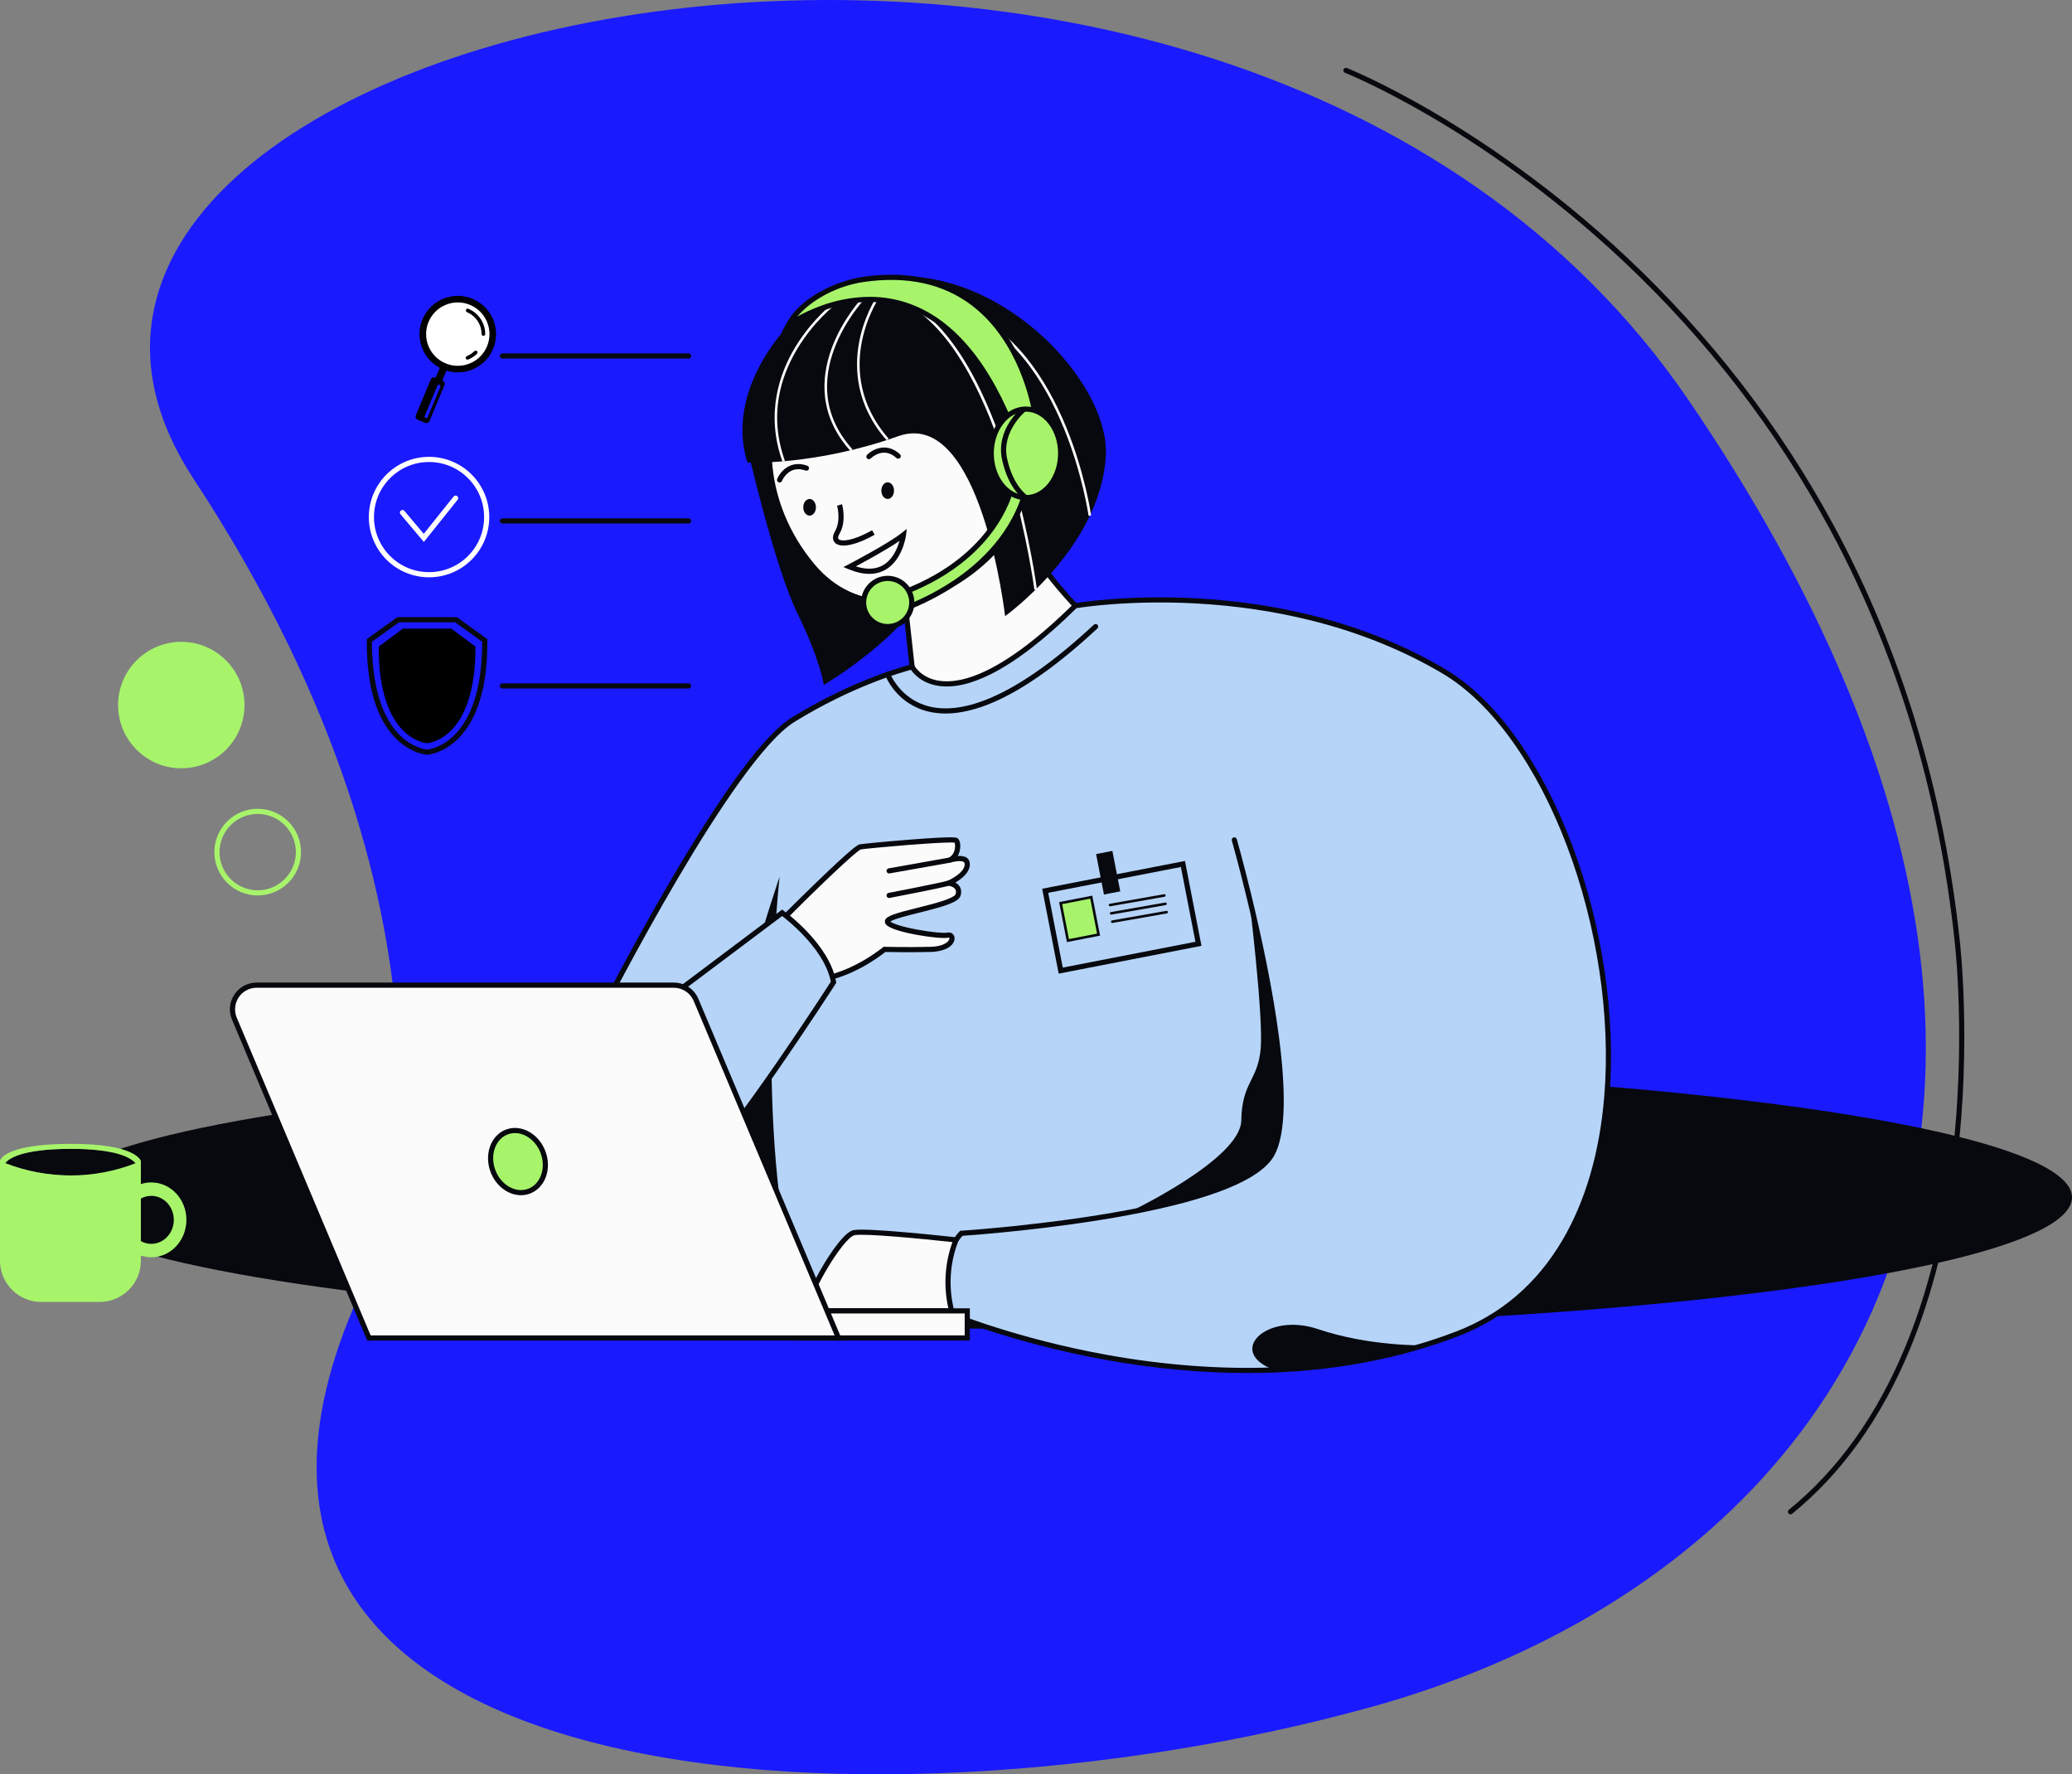 <svg xmlns="http://www.w3.org/2000/svg" id="Calque_1" data-name="Calque 1" viewBox="0 0 2411.7 2064.78"><rect x="0" y="0" width="2411.7" height="2064.78" fill="#808080" stroke="none"/><defs><style>      .cls-1, .cls-2 {        fill: none;      }      .cls-2 {        stroke: #fff;        stroke-miterlimit: 10;        stroke-width: 6px;      }      .cls-3 {        fill: #b6d4f8;      }      .cls-4 {        fill: #1a1aff;      }      .cls-5 {        fill: #a7f46b;      }      .cls-6 {        fill: #fff;      }      .cls-7 {        fill: #fbfbfb;      }      .cls-8 {        fill: #07090e;      }    </style></defs><path class="cls-4" d="M438.86,1463.77s135.83-375.35-213.44-906.33C-123.85,26.47,1421.99-330.88,1965.29,465.49c543.31,796.36,213.44,1359.08-368.67,1520.77-582.11,161.7-1487.63,112.78-1157.76-522.49Z"></path><path class="cls-8" d="M2084.01,1762.28c-.87,0-1.74-.38-2.33-1.11-1.04-1.29-.84-3.18.44-4.22,56.65-45.91,102.06-109.23,134.95-188.19,26.36-63.29,44.79-136.71,54.77-218.22,17.01-138.89,3.37-254.51,3.23-255.66-18.64-173.85-67.53-335.09-145.31-479.3-62.23-115.37-142.99-220.16-240.04-311.48-86.37-81.27-169.93-136.58-224.81-168.68-59.48-34.79-99.04-50.55-99.44-50.7-1.54-.61-2.3-2.35-1.69-3.89.61-1.54,2.35-2.3,3.89-1.69.4.16,40.25,16.03,100.06,50.99,55.15,32.24,139.11,87.8,225.91,169.43,97.56,91.76,178.75,197.07,241.31,313.03,78.2,144.93,127.34,306.97,146.07,481.61.14,1.12,13.86,117.46-3.24,257.07-10.05,82.05-28.62,156.01-55.19,219.8-33.28,79.89-79.27,144-136.71,190.55-.56.45-1.22.67-1.89.67Z"></path><g><ellipse class="cls-8" cx="1234.53" cy="1393.38" rx="1177.16" ry="153.29"></ellipse><path class="cls-8" d="M958.87,361.25l-71.96,125.32-16.98,34.77s31.53,138.25,58.21,192.42c26.68,54.17,30.72,83.27,30.72,83.27,0,0,108.34-63.87,122.08-125.32,13.74-61.45-122.08-310.46-122.08-310.46Z"></path><g><path class="cls-7" d="M1051.58,684.38l10.07,91.63s-28.94,78.69,73.47,58.21c102.41-20.48,140.14-105.08,140.14-105.08,0,0-54.39-51.75-79.48-97.26-25.09-45.51-144.2,52.5-144.2,52.5Z"></path><path class="cls-8" d="M1104.74,840.62c-18.81,0-32.49-4.89-40.83-14.63-6.88-8.04-9.93-19.46-8.8-33.01.7-8.43,2.77-15.18,3.49-17.31l-10.18-92.57,1.25-1.03c3.61-2.97,88.81-72.59,130.6-64.59,8.16,1.56,14.26,5.92,18.14,12.96,24.58,44.59,78.38,96.02,78.92,96.53l1.54,1.46-.86,1.94c-.39.88-9.9,21.88-32.22,45.69-20.59,21.95-56.39,50.37-110.07,61.11-11.51,2.3-21.85,3.45-30.97,3.45ZM1054.74,685.68l9.97,90.7-.24.66c-.1.28-10.19,28.49,4.02,45.06,10.87,12.68,33.09,15.77,66.05,9.18,52.12-10.42,86.89-38.02,106.87-59.33,17.88-19.07,27.39-36.54,30.21-42.16-4.07-3.97-15.57-15.35-28.92-30.21-15.37-17.11-36.45-42.49-49.54-66.25-3.02-5.47-7.6-8.73-14.01-9.96-36.45-6.98-113.62,53.66-124.41,62.31Z"></path></g><g><path class="cls-7" d="M896.62,503.55s-14.55,79.23,49.32,155.23c63.87,76,171.4,42.85,234.46-45.28,63.06-88.13-88.13-177.87-88.13-177.87l-195.66,67.91Z"></path><path class="cls-8" d="M1034.02,704.11c-35.3,0-66.46-14.94-90.38-43.41-33.45-39.8-45.26-80.48-49.28-107.6-4.37-29.46-.84-49.27-.69-50.1l.32-1.72,198.62-68.94,1.2.71c.22.13,22.61,13.5,46.32,34.57,32.03,28.46,51.17,56.69,56.89,83.91,4.73,22.53-.04,43.97-14.17,63.72-38.33,53.57-92.12,86.75-143.88,88.77-1.65.06-3.3.1-4.93.1ZM899.31,505.79c-.73,5.36-2.53,22.95,1.02,46.69,3.93,26.29,15.44,65.74,47.9,104.37,23.79,28.31,55.07,42.55,90.49,41.17,24.29-.95,49.93-9.36,74.17-24.34,24.35-15.05,46.85-36.46,65.07-61.92,13.11-18.33,17.55-38.17,13.18-58.98-12.19-58.07-88.77-107.35-99.22-113.84l-192.6,66.85ZM899.57,504.09h0Z"></path></g><path class="cls-8" d="M934.62,361.25s-94.34,80.93-64.68,177.06c0,0,79.2,3.65,175.55-30.72,96.35-34.37,124.4,209.4,124.4,209.4,0,0,110.76-79.23,117.23-185.95,6.47-106.72-191.61-291.06-352.5-169.78Z"></path><path class="cls-7" d="M910.76,537.26c-20.15-56.21-3.15-103.31,14.66-132.92,19.25-32.02,43.62-51.06,43.86-51.24l1.84,2.37c-.24.19-24.22,18.94-43.18,50.5-11.11,18.49-18.35,37.71-21.52,57.12-3.96,24.23-1.55,48.84,7.17,73.16l-2.82,1.01Z"></path><path class="cls-7" d="M1032.1,512.39c-35.77-40.52-37.45-83.12-32.55-111.73,5.29-30.94,19.24-52.65,19.38-52.86l2.51,1.64c-.14.21-13.79,21.48-18.96,51.84-4.75,27.93-3.08,69.53,31.87,109.13l-2.25,1.99Z"></path><path class="cls-7" d="M989.89,524.8c-17.1-19.04-27.06-40.23-29.61-62.98-2.03-18.18.64-37.38,7.96-57.04,12.42-33.39,34.27-56.95,34.49-57.18l2.19,2.05c-.21.23-21.7,23.42-33.89,56.26-7.13,19.21-9.74,37.93-7.75,55.63,2.48,22.1,12.19,42.71,28.86,61.26l-2.23,2Z"></path><path class="cls-7" d="M1203.98,686.3c-.08-.62-8.32-62.95-29.08-133.74-19.12-65.19-53.05-151.1-106.16-190.1l1.78-2.42c23.79,17.47,45.77,45.51,65.32,83.34,15.6,30.18,29.72,66.64,41.95,108.37,20.82,71,29.08,133.53,29.16,134.16l-2.97.39Z"></path><path class="cls-7" d="M1267.06,600.26c-.07-.47-6.88-48.06-28.38-100.91-12.61-31-27.73-57.72-44.94-79.41-21.46-27.05-46.24-46.33-73.66-57.29l1.11-2.79c27.92,11.16,53.13,30.76,74.92,58.24,17.39,21.93,32.65,48.91,45.37,80.18,21.63,53.19,28.48,101.09,28.55,101.57l-2.97.42Z"></path><g><path class="cls-5" d="M917.84,378.16s163.12-117.96,258.52,115.69l29.11-8.08s-22.71-186.15-200.27-160.65c-30.03,4.31-68.4,22.45-84.49,48.17-.99,1.57-1.94,3.2-2.86,4.87Z"></path><path class="cls-8" d="M1174.59,497.45l-1.01-2.47c-31.52-77.21-73.67-123.84-125.28-138.59-67.47-19.29-128.09,23.76-128.7,24.2l-10.83,7.83,6.45-11.71c.93-1.69,1.92-3.38,2.95-5.02,16.75-26.77,56.25-45.18,86.61-49.55,51.84-7.45,95.73,2.25,130.44,28.82,32.43,24.82,50.61,60.05,60.15,85.23,10.32,27.23,12.97,48.31,13.08,49.2l.31,2.56-34.17,9.49ZM1012.22,345.42c12,0,24.72,1.48,37.73,5.2,52.91,15.13,96.02,62.1,128.17,139.63l23.99-6.66c-2.34-14.42-16.52-86.52-70.58-127.87-33.38-25.54-75.74-34.83-125.9-27.62-34,4.89-63.15,22.93-77.61,40.28,6.92-3.84,16.59-8.61,28.34-12.82,14.48-5.2,33.98-10.12,55.87-10.12Z"></path></g><ellipse class="cls-8" cx="942.34" cy="590.35" rx="7.37" ry="9.7"></ellipse><ellipse class="cls-8" cx="1033.22" cy="570.95" rx="7.37" ry="9.7"></ellipse><path class="cls-8" d="M907.4,561.52c-.38,0-.76-.07-1.14-.23-1.53-.63-2.26-2.37-1.64-3.9,3.45-8.47,15.23-22.6,35.06-15.43,1.56.56,2.37,2.28,1.8,3.84-.56,1.56-2.28,2.36-3.84,1.8-19.33-6.99-27.14,11.28-27.47,12.06-.48,1.16-1.6,1.86-2.78,1.86Z"></path><path class="cls-8" d="M1011.34,534.39c-.77,0-1.53-.29-2.12-.88-1.17-1.17-1.18-3.07,0-4.24,6.46-6.48,22.78-14.96,38.3-.68,1.22,1.12,1.3,3.02.18,4.24-1.12,1.22-3.02,1.3-4.24.18-15.21-13.99-29.39-.1-29.99.5-.59.59-1.36.88-2.12.88Z"></path><g><path class="cls-7" d="M977.2,587.63s5.39,18.06-2.69,32.07c-8.08,14.01,9.43,18.33,42.04,0"></path><path class="cls-8" d="M981.8,634.88c-4.37,0-7.75-1.07-9.91-3.25-1.82-1.84-4.25-6.04.01-13.43,7.32-12.69,2.47-29.55,2.42-29.72l5.75-1.71c.23.79,5.66,19.47-2.97,34.43-.79,1.36-2.45,4.69-.94,6.21,2.83,2.87,15.91,2.6,38.92-10.33l2.94,5.23c-14.66,8.24-27.42,12.57-36.21,12.57Z"></path></g><g><path class="cls-7" d="M988.79,659.59s46.62-24.25,62.79-37.19c0,0-7.55,60.1-62.79,37.19Z"></path><path class="cls-8" d="M1011.84,667.8c-7.37,0-15.45-1.81-24.2-5.44l-5.94-2.46,5.71-2.97c.46-.24,46.55-24.27,62.3-36.87l5.77-4.62-.92,7.33c-.04.29-.93,7.21-4.23,15.56-4.43,11.23-11.15,19.71-19.44,24.53-5.67,3.29-12.04,4.94-19.05,4.94ZM996.14,659.1c12.53,4,23.18,3.53,31.71-1.41,11.38-6.6,16.75-19.83,19.11-28.2-14.91,10.2-39.51,23.58-50.82,29.61Z"></path></g><g><path class="cls-5" d="M1179.32,558.53s-10.24,87.05-129.9,131.78l-3.94,20.48s125.79-38.27,150.3-146.61l-16.46-5.66Z"></path><path class="cls-8" d="M1041.6,715.11l5.19-27.02,1.58-.59c61.04-22.82,92.61-56.9,108.34-81.48,16.95-26.47,19.6-47.64,19.62-47.85l.43-3.7,22.53,7.74-.59,2.62c-12.87,56.93-53.65,94.37-85.59,115.76-34.48,23.09-65.45,32.66-66.76,33.05l-4.76,1.45ZM1052.05,692.52l-2.64,13.77c10.05-3.61,34.53-13.34,60.51-30.76,30.48-20.44,69.25-55.91,82.32-109.39l-10.56-3.63c-1.49,7.42-6.22,25.35-19.92,46.75-16.09,25.13-48.16,59.87-109.72,83.27Z"></path></g><g><circle class="cls-5" cx="1033.22" cy="701.11" r="28.03"></circle><path class="cls-8" d="M1033.22,732.14c-17.11,0-31.03-13.92-31.03-31.03s13.92-31.03,31.03-31.03,31.03,13.92,31.03,31.03-13.92,31.03-31.03,31.03ZM1033.22,676.09c-13.8,0-25.03,11.23-25.03,25.03s11.23,25.03,25.03,25.03,25.03-11.23,25.03-25.03-11.23-25.03-25.03-25.03Z"></path></g><g><path class="cls-3" d="M1061.65,776.01s40.17,76.59,189.95-71.12c0,0,231.17-40.45,428.45,75.97,197.27,116.42,302.38,661.35,16.17,771.3-286.21,109.95-601.52-27.49-601.52-27.49,0,0-2.43-54.98,12.94-73.57,15.36-18.6-262.49,84.89-262.49,84.89l-150.92-347.11s153.61-304.74,228.8-351.26c75.19-46.52,138.62-61.61,138.62-61.61Z"></path><path class="cls-8" d="M1451.84,1597.8c-52.98,0-108.08-5.09-164.24-15.19-113.63-20.44-193.31-54.83-194.1-55.18l-1.72-.75-.08-1.87c-.1-2.19-2.1-51.59,11.58-72.81-8.88,1.14-38.07,8.56-132.34,41.68-62.7,22.03-124.14,44.9-124.75,45.13l-2.66.99-152.61-351.01.63-1.26c.38-.76,38.99-77.2,86.29-158.34,63.69-109.25,112.01-174.56,143.61-194.11,74.74-46.24,138.87-61.83,139.51-61.98l2.27-.54,1.08,2.06c.36.67,8,14.43,28.94,17.61,25.91,3.93,74.05-8.4,156.25-89.46l.67-.66.92-.16c.58-.1,59.08-10.12,140.92-5.71,48.07,2.59,94.7,9.57,138.61,20.75,54.92,13.98,105.71,34.61,150.95,61.31,29.66,17.51,57.82,44.74,83.68,80.94,24.7,34.57,46.2,75.68,63.9,122.2,35.82,94.12,51.89,201.69,44.1,295.12-5.51,66.08-22.15,123.15-49.45,169.61-30.32,51.59-72.88,88.2-126.51,108.81-65.59,25.2-138.16,39.43-215.7,42.29-9.84.36-19.76.54-29.76.54ZM1097.64,1522.66c12.22,5.1,87.44,35.42,191.18,54.07,66.31,11.92,131.12,16.8,192.65,14.53,76.83-2.85,148.72-16.94,213.67-41.89,52.33-20.11,93.88-55.85,123.49-106.25,26.84-45.69,43.21-101.9,48.64-167.07,7.72-92.57-8.22-199.18-43.73-292.49-17.52-46.04-38.78-86.7-63.17-120.85-25.38-35.52-52.91-62.19-81.85-79.26-44.72-26.4-94.95-46.8-149.29-60.64-43.51-11.08-89.73-18.01-137.39-20.59-75.65-4.09-131.13,4.24-138.82,5.47-37.12,36.52-70.79,62.43-100.06,77.02-23.21,11.57-43.69,16.07-60.86,13.39-19.17-2.99-28.63-14.01-31.83-18.65-11.5,3.05-69.3,19.65-135.67,60.71-71.19,44.05-216.2,327.42-227.07,348.8l149.22,343.21c12.8-4.75,69.65-25.77,126.47-45.68,132.02-46.27,135.09-41.94,137.34-38.79.52.73,1.5,2.71-.62,5.28-12.9,15.62-12.55,59.96-12.31,69.65Z"></path></g><path class="cls-8" d="M917.84,1459.99c-37.8-187.57-10.44-439.82-10.44-439.82,0,0-73.03,219.37-73.03,273.27s83.47,166.55,83.47,166.55Z"></path><g><path class="cls-7" d="M905.51,1075.15s87.68-88.22,95.94-89.65c8.26-1.44,108.16-10.42,111.39-7.55,3.23,2.87,3.23,17.97-7.55,23,0,0,19.4-6.11,20.48,3.59s-10.78,18.25-21.56,23.14c0,0,14.66,1.65,10.92,13.87-3.74,12.22-78.84,21.56-82.07,30.18-3.23,8.62,60.73,18.69,69.71,16.53,8.98-2.16,8.98,15.81-19.4,16.53-28.39.72-53.9,0-53.9,0,0,0-37.01,30.9-78.33,35.21-41.32,4.31-45.63-64.86-45.63-64.86Z"></path><path class="cls-8" d="M947.49,1143.21c-8,0-15.17-2.65-21.37-7.9-8.78-7.43-15.42-19.82-19.74-36.83-3.17-12.48-3.84-22.71-3.86-23.14l-.08-1.35.95-.96c.22-.22,22.2-22.33,44.91-44.33,46.57-45.11,50.67-45.82,52.64-46.17,4.25-.74,31.01-3.32,57.86-5.43,52.95-4.14,54.67-2.63,56.04-1.41,2.9,2.58,3.23,8.24,2.64,12.31-.44,3-1.38,5.74-2.76,8.12,3.67-.24,7.55.09,10.29,1.88,2.16,1.41,3.46,3.55,3.75,6.2,1.14,10.29-9.11,18.32-16.83,22.84,1.84,1.01,3.66,2.43,4.97,4.42,1.38,2.11,2.7,5.72,1.1,10.95-2.36,7.73-19.99,12.65-48.75,19.82-12.53,3.12-29.42,7.34-32.97,10.19,2.22,1.96,11.55,5.68,30.9,9.29,16.82,3.14,31.62,4.4,34.89,3.62,2.98-.71,5.76.08,7.45,2.13,1.83,2.22,2.06,5.41.63,8.55-4.75,10.41-21.65,11.64-26.71,11.77-24.81.63-47.7.15-52.94.03-6.03,4.84-40.35,31.13-79.06,35.17-1.34.14-2.66.21-3.96.21ZM908.61,1076.29c.65,7.03,4.56,40.22,21.39,54.45,6,5.07,12.81,7.13,20.83,6.29,39.9-4.16,76.36-34.23,76.72-34.53l.87-.73,1.13.03c.26,0,25.77.71,53.74,0,13.17-.33,19.76-4.66,21.4-8.26.53-1.17.41-1.98.2-2.24-.19-.23-.75-.27-1.42-.11-9.06,2.17-63.89-5.94-72.01-15.13-1.97-2.23-1.6-4.32-1.21-5.37,1.84-4.91,12.3-7.96,37.55-14.26,10.65-2.66,21.66-5.4,30.28-8.31,12.64-4.27,14.03-6.94,14.18-7.44.75-2.44.62-4.36-.37-5.89-1.83-2.82-6.42-3.93-8.03-4.12l-10.67-1.27,9.77-4.44c10.15-4.6,20.68-12.29,19.82-20.08-.1-.86-.42-1.41-1.07-1.83-3.22-2.1-11.86-.39-15.53.77l-2.17-5.58c5.12-2.39,6.81-7.41,7.36-10.18.72-3.63.15-6.46-.33-7.51-3.63-.48-19.37,0-53.84,2.72-25.63,2.03-50.97,4.48-55.16,5.18-6.13,2.2-52.46,46.65-93.44,87.85ZM1035.81,1072.94h0s0,0,0,0ZM1001.97,988.45s0,0,0,0c0,0,0,0,0,0Z"></path></g><g><path class="cls-3" d="M767.26,1169.75l143.1-107.53s52.55,38,59.83,80.85c0,0-136.3,211.43-165.74,221.53-29.44,10.09-37.19-194.85-37.19-194.85Z"></path><path class="cls-8" d="M802.37,1367.95c-1.9,0-3.77-.61-5.53-1.81-11.11-7.62-19.66-42.12-26.15-105.45-4.7-45.94-6.42-90.38-6.43-90.83l-.06-1.57,1.26-.94,144.87-108.86,1.79,1.3c2.19,1.58,53.63,39.22,61.03,82.78l.19,1.15-.63.98c-.34.53-34.54,53.52-71.89,107.07-18.82,26.97-76.07,109.04-95.4,115.67-1.02.35-2.04.52-3.05.52ZM770.32,1171.2c.35,8.27,2.16,48,6.35,88.9,8.14,79.47,18.26,97.45,23.57,101.09,1.12.77,2.12.94,3.24.56,23.21-7.96,125.28-160.03,163.55-219.32-3.98-20.97-19.35-40.78-31.66-53.8-10.74-11.35-21.01-19.59-25.01-22.66l-140.04,105.23Z"></path></g><path class="cls-8" d="M1034.87,1016.44c-1.43,0-2.69-1.02-2.95-2.48-.29-1.63.8-3.19,2.43-3.48l70.43-12.49c1.63-.29,3.19.8,3.48,2.43.29,1.63-.8,3.19-2.43,3.48l-70.43,12.49c-.18.03-.35.05-.53.05Z"></path><path class="cls-8" d="M1034.87,1045c-1.41,0-2.67-1-2.94-2.44-.31-1.63.75-3.2,2.38-3.51.61-.12,60.75-11.66,69.02-14.24,1.58-.49,3.26.39,3.76,1.97.49,1.58-.39,3.26-1.97,3.76-8.6,2.68-67.19,13.93-69.68,14.4-.19.04-.38.05-.57.05Z"></path><path class="cls-8" d="M1107.63,1454.1c-.49,0-.99-.12-1.45-.38-1.45-.8-1.97-2.63-1.17-4.08,5.83-10.52,11.58-16.33,11.82-16.57l.8-.8,1.13-.07c.99-.06,99.66-6.49,193.25-24.01l.22-.22h.97c93.11-17.53,150-40.31,164.53-65.89,12.15-21.38,13.9-66.3,5.19-133.51-7.54-58.17-21.58-121.69-32.12-165.03l-.28-.28v-.89c-9.23-37.84-16.64-63.9-16.71-64.16-.46-1.59.47-3.25,2.06-3.71,1.59-.45,3.25.47,3.71,2.06.07.26,7.46,26.21,16.65,63.92h0s.2.83.2.83c22.31,91.61,55.41,252.89,26.51,303.74-15.61,27.49-72.14,50.6-168,68.69h0s-.91.18-.91.18c-88.65,16.67-182.11,23.4-193.7,24.19-1.66,1.84-5.87,6.84-10.08,14.44-.55.99-1.57,1.55-2.63,1.55Z"></path><path class="cls-8" d="M1480.35,1343.57c-17.92,31.56-91.04,53.15-166.85,67.39,0,0,130.47-61.73,131.27-107.01.81-45.27,19.4-46.08,22.65-84.08,3.23-38-13.9-177.87-13.9-177.87,0,0,0,.01.01.02,22.17,91.04,55.23,251.56,26.82,301.55Z"></path><rect class="cls-5" x="1237.64" y="1046.64" width="37.66" height="45.25" transform="translate(-178.99 255.94) rotate(-10.86)"></rect><g><path class="cls-7" d="M1112.77,1442.87s-102.56-11.43-118.61-8.46c-16.05,2.97-59.1,79.19-54.72,91.07h168.2l-.56-2.39c-6.3-26.7-4.31-54.68,5.7-80.22h0Z"></path><path class="cls-8" d="M1111.42,1528.48h-174.08l-.72-1.96c-3.41-9.27,12.97-39.25,18.07-48.21,6.65-11.69,13.83-22.61,20.22-30.74,7.82-9.95,13.94-15.22,18.7-16.1,16.3-3.02,115.29,7.96,119.49,8.43l3.89.43-1.43,3.64c-9.83,25.09-11.76,52.21-5.57,78.43l1.44,6.08ZM942.13,1522.48h161.72c-5.82-25.74-4.17-52.27,4.75-77.05-36.32-3.98-101.99-10.27-113.9-8.07-6.35,1.18-20.99,19.64-34.79,43.91-12.12,21.29-17.3,35.68-17.78,41.21Z"></path></g><g><g><rect class="cls-7" x="931.38" y="1525.48" width="194.47" height="31.53"></rect><path class="cls-8" d="M1128.85,1560.01h-200.47v-37.53h200.47v37.53ZM934.38,1554.01h188.47v-25.53h-188.47v25.53Z"></path></g><g><path class="cls-7" d="M975.93,1557.01H429.39l-156.58-371.57c-7.8-18.51,5.79-39,25.88-39h485.58c11.3,0,21.5,6.77,25.88,17.18l165.78,393.39Z"></path><path class="cls-8" d="M980.45,1560.01H427.4l-157.36-373.41c-4.06-9.62-3.03-20.56,2.75-29.27,5.78-8.7,15.46-13.9,25.9-13.9h485.58c12.54,0,23.78,7.46,28.65,19.02l167.53,397.55ZM431.39,1554.01h540.03l-164.02-389.22c-3.93-9.32-13-15.35-23.12-15.35h-485.58c-8.43,0-16.24,4.19-20.9,11.21-4.66,7.02-5.49,15.85-2.22,23.62l155.81,369.74Z"></path></g><g><ellipse class="cls-5" cx="602.89" cy="1351.73" rx="31.13" ry="36.79" transform="translate(-432.21 293.8) rotate(-20.34)"></ellipse><path class="cls-8" d="M606.4,1390.88c-14.71,0-29.34-10.65-35.5-27.29-7.62-20.57.53-42.63,18.17-49.17,17.64-6.54,38.2,4.87,45.83,25.45h0c3.66,9.88,3.84,20.4.5,29.62-3.4,9.4-10.03,16.34-18.67,19.54-3.37,1.25-6.85,1.84-10.32,1.84ZM599.43,1318.57c-2.79,0-5.58.48-8.28,1.48-14.54,5.39-21.11,23.99-14.63,41.46,6.48,17.47,23.58,27.3,38.12,21.9,6.96-2.58,12.32-8.25,15.12-15.96,2.86-7.89,2.69-16.95-.48-25.5h0c-5.27-14.22-17.59-23.38-29.83-23.38Z"></path></g></g><g><ellipse class="cls-5" cx="1194.13" cy="527.6" rx="40.4" ry="51.55"></ellipse><path class="cls-8" d="M1194.13,582.14c-23.93,0-43.4-24.47-43.4-54.55s19.47-54.55,43.4-54.55,43.4,24.47,43.4,54.55-19.47,54.55-43.4,54.55ZM1194.13,479.05c-20.62,0-37.4,21.78-37.4,48.55s16.78,48.55,37.4,48.55,37.4-21.78,37.4-48.55-16.78-48.55-37.4-48.55Z"></path></g><path class="cls-8" d="M1192.54,581.69c-.76-.48-18.76-12.08-26.21-46.88-7.58-35.36,22.46-59.99,23.74-61.02l3.76,4.67c-.29.23-28.43,23.4-21.64,55.09,3.6,16.8,9.82,27.62,14.4,33.73,4.95,6.6,9.1,9.29,9.14,9.32l-3.19,5.08Z"></path><path class="cls-8" d="M1232.25,1133.02l-19.22-98.79,166.2-32.33,19.22,98.79-166.2,32.33ZM1220.07,1038.97l16.93,87.01,154.42-30.04-16.93-87.01-154.42,30.04Z"></path><path class="cls-8" d="M1241.83,1096.32l-9.06-46.55,38.59-7.51,9.06,46.55-38.59,7.51ZM1236.29,1052.15l7.91,40.66,32.7-6.36-7.91-40.66-32.7,6.36Z"></path><rect class="cls-8" x="1280.19" y="991.61" width="19.3" height="47.97" transform="translate(-170.21 265.01) rotate(-11.01)"></rect><path class="cls-8" d="M1292.05,1054.66c-.71,0-1.35-.51-1.48-1.24-.14-.82.4-1.59,1.22-1.74l63.24-11.1c.81-.14,1.59.4,1.74,1.22.14.82-.4,1.59-1.22,1.74l-63.24,11.1c-.09.02-.17.02-.26.02Z"></path><path class="cls-8" d="M1293.34,1064.36c-.71,0-1.35-.51-1.48-1.24-.14-.82.4-1.59,1.22-1.74l63.24-11.1c.82-.14,1.59.4,1.74,1.22.14.82-.4,1.59-1.22,1.74l-63.24,11.1c-.09.02-.17.02-.26.02Z"></path><path class="cls-8" d="M1294.63,1074.06c-.71,0-1.35-.51-1.48-1.24-.14-.82.4-1.59,1.22-1.74l63.24-11.1c.81-.14,1.59.4,1.74,1.22.14.82-.4,1.59-1.22,1.74l-63.24,11.1c-.09.02-.17.02-.26.02Z"></path><path class="cls-8" d="M1100.64,830.33c-6.91,0-13.5-.74-19.77-2.22-37.63-8.91-49.96-40.95-50.46-42.31-.58-1.55.21-3.28,1.76-3.86,1.55-.58,3.28.21,3.86,1.76h0c.11.3,11.82,30.49,46.33,38.6,20.34,4.78,44.59,1.14,72.1-10.81,34.77-15.1,74.72-43.55,118.75-84.54,1.21-1.13,3.11-1.06,4.24.15,1.13,1.21,1.06,3.11-.15,4.24-44.57,41.5-85.13,70.33-120.55,85.7-20.4,8.85-39.19,13.29-56.11,13.29Z"></path><path class="cls-8" d="M1657.35,1565.56s-63,1.48-123.37-18.89c-60.37-20.37-107.71,27.01-50.62,47.51,0,0,79.6-4.44,173.99-28.62Z"></path><g><circle class="cls-6" cx="532.85" cy="388.82" r="39.74"></circle><path d="M507.1,439.61c1.62-3.86,3.21-7.66,4.79-11.45-11.72-6.56-19.37-16.31-22.42-29.43-2.64-11.34-.95-22.17,4.88-32.25,11.38-19.69,35.68-27.47,56.26-18.49,21.26,9.27,31.4,32.85,24.77,53.96-3.68,11.7-10.96,20.53-21.82,26.24-10.86,5.72-22.25,6.58-33.99,3.17-1.57,3.79-3.15,7.58-4.75,11.42.07.04.23.11.38.18,2.18,1.01,3.02,3.17,2.09,5.38-3.51,8.36-7.01,16.71-10.51,25.07-2.29,5.46-4.56,10.92-6.84,16.38-.76,1.82-2.49,2.85-4.31,2.49-.73-.15-1.43-.48-2.13-.77-2.25-.93-4.49-1.87-6.73-2.81-.98-.41-1.94-.84-2.51-1.84-.68-1.19-.78-2.4-.25-3.66,2.24-5.36,4.48-10.72,6.73-16.09,2.75-6.57,5.5-13.14,8.24-19.7.8-1.92,1.6-3.85,2.41-5.77.95-2.24,3.1-3.12,5.37-2.23.11.05.22.11.35.17ZM547.3,422.75c18.5-7.87,27.65-29.47,19.37-48.62-7.92-18.35-29.44-27.37-48.5-19.14-18.33,7.91-27.29,29.31-19.26,48.25,7.87,18.59,29.44,27.55,48.4,19.51ZM497.1,486.36c.18-.24.58-.63.81-1.09.45-.9.8-1.84,1.19-2.77,3.36-8.05,6.73-16.1,10.09-24.14,1.14-2.72,2.29-5.43,3.4-8.16.43-1.05-.02-2.07-.97-2.48-.98-.42-2.03-.02-2.52,1.01-.32.68-.58,1.4-.87,2.09-3.72,8.9-7.45,17.79-11.17,26.69-.89,2.13-1.79,4.27-2.68,6.4-.34.83-.19,1.6.44,2.18.59.54,1.27.63,2.28.28Z"></path><path d="M563.47,390.68c-1.44.58-2.9-.42-2.93-2.04-.03-2.23-.3-4.43-.85-6.59-.94-3.75-2.6-7.15-4.97-10.21-2.94-3.79-6.63-6.6-11.03-8.5-1.52-.65-1.94-2.36-.87-3.5.62-.66,1.56-.84,2.48-.45,2.61,1.12,5.05,2.52,7.28,4.29,5.5,4.36,9.17,9.95,11.08,16.69.76,2.7,1.13,5.45,1.13,8.26,0,.97-.48,1.7-1.32,2.04Z"></path><path d="M545.97,417.95c-.34.14-.68.3-1.03.42-1.18.42-2.35-.1-2.77-1.23-.41-1.1.1-2.26,1.24-2.73,2.28-.95,4.41-2.14,6.35-3.67.86-.68,1.66-1.42,2.48-2.15.86-.78,2.18-.78,2.97.03.85.86.85,2.2-.01,3.04-2.71,2.63-5.77,4.74-9.22,6.29Z"></path></g><g><path d="M553.39,752.41l-28.15-20.89h-56.29l-28.15,20.89c-.5,109.41,56.29,112.46,56.29,112.46,0,0,56.8-3.05,56.29-112.46Z"></path><path class="cls-8" d="M497.1,878.24h-.16c-.74-.05-18.29-1.15-35.77-18.44-22.99-22.73-34.51-61.26-34.26-114.53v-1.53s35.63-25.59,35.63-25.59h69.12l35.62,25.59v1.53c.26,53.27-11.27,91.8-34.25,114.53-17.48,17.29-35.03,18.39-35.77,18.43h-.16ZM432.91,746.83c0,35.31,5.72,82.24,32.48,108.71,15.02,14.85,29.99,16.54,31.7,16.69,1.68-.15,17-1.94,32.05-17.03,14.71-14.74,32.16-45.49,32.14-108.37l-31.56-22.68h-65.25l-31.56,22.68Z"></path></g><path class="cls-8" d="M801.45,417.23h-216.68c-1.66,0-3-1.34-3-3s1.34-3,3-3h216.68c1.66,0,3,1.34,3,3s-1.34,3-3,3Z"></path><path class="cls-8" d="M801.45,609.21h-216.68c-1.66,0-3-1.34-3-3s1.34-3,3-3h216.68c1.66,0,3,1.34,3,3s-1.34,3-3,3Z"></path><path class="cls-8" d="M801.45,801.19h-216.68c-1.66,0-3-1.34-3-3s1.34-3,3-3h216.68c1.66,0,3,1.34,3,3s-1.34,3-3,3Z"></path><path class="cls-7" d="M493.35,630.69l-27.2-32.27c-1.07-1.27-.91-3.16.36-4.23,1.27-1.07,3.16-.91,4.23.36l22.49,26.68,34.74-43.43c1.04-1.29,2.92-1.5,4.22-.47,1.29,1.03,1.5,2.92.47,4.22l-39.31,49.13Z"></path><circle class="cls-2" cx="499.39" cy="601.73" r="67.09"></circle></g><circle class="cls-5" cx="211.02" cy="820.48" r="73.57"></circle><path class="cls-5" d="M299.95,1042.04c-27.81,0-50.43-22.62-50.43-50.43s22.62-50.43,50.43-50.43,50.43,22.62,50.43,50.43-22.62,50.43-50.43,50.43ZM299.95,947.18c-24.5,0-44.43,19.93-44.43,44.43s19.93,44.43,44.43,44.43,44.43-19.93,44.43-44.43-19.93-44.43-44.43-44.43Z"></path><g><path class="cls-1" d="M176.08,1391.61c-4.37,0-8.48,1.16-12.11,3.17v49.51c3.62,2.02,7.74,3.17,12.11,3.17,14.48,0,26.22-12.5,26.22-27.93s-11.74-27.93-26.22-27.93Z"></path><path class="cls-8" d="M157.69,1353.65c-4.85-5.75-21.47-17.06-77.08-16.73-54.85.33-70.28,11.01-74.61,16.63,48.76,19.05,102.9,19.08,151.68.1Z"></path><path class="cls-5" d="M176.08,1375.99c-4.22,0-8.28.68-12.11,1.94v-26.83s-4.78-20.44-83.43-20S0,1351.11,0,1351.11h0v115.98c0,26.5,21.49,47.99,47.99,47.99h67.99c26.5,0,47.99-21.49,47.99-47.99v-5.94c3.83,1.26,7.89,1.94,12.11,1.94,22.58,0,40.88-19.5,40.88-43.55s-18.3-43.55-40.88-43.55ZM80.62,1336.93c55.61-.33,72.22,10.97,77.08,16.73-48.78,18.98-102.92,18.95-151.68-.1,4.33-5.61,19.76-16.3,74.61-16.63ZM176.08,1447.47c-4.37,0-8.48-1.16-12.11-3.17v-49.51c3.62-2.02,7.74-3.17,12.11-3.17,14.48,0,26.22,12.5,26.22,27.93s-11.74,27.93-26.22,27.93Z"></path></g></svg>